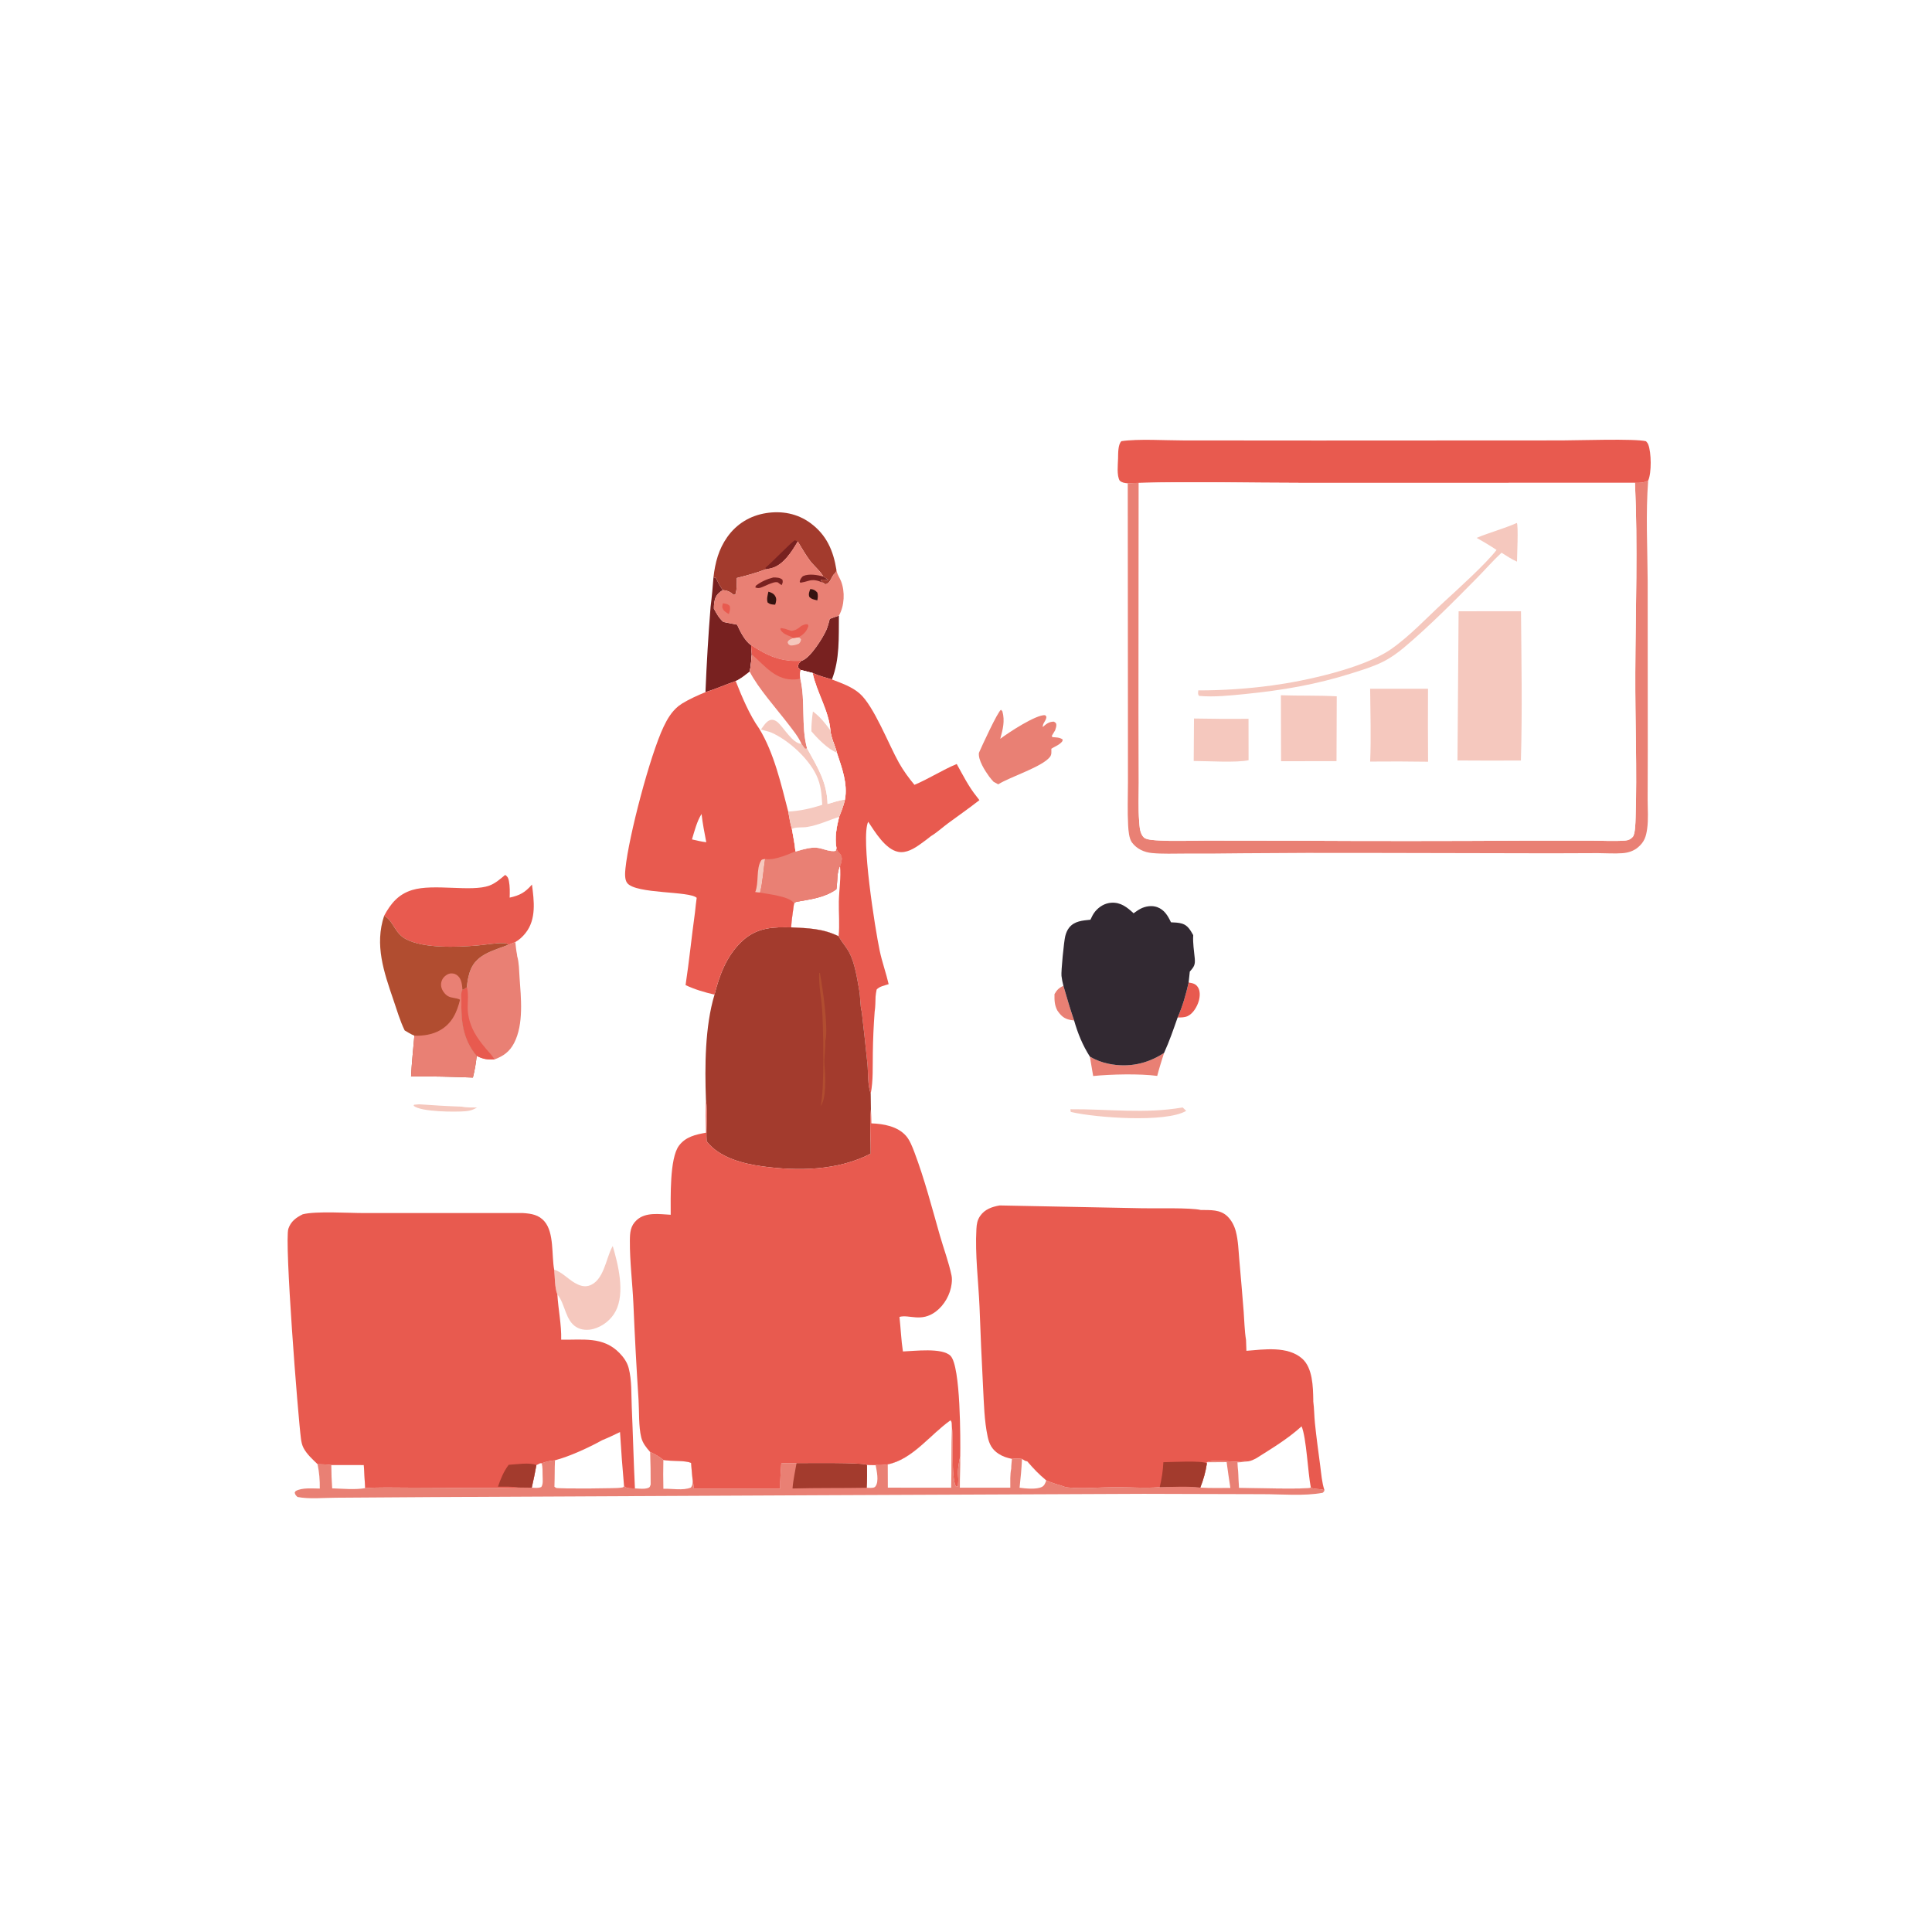 <?xml version="1.0" encoding="UTF-8"?> <svg xmlns="http://www.w3.org/2000/svg" xmlns:xlink="http://www.w3.org/1999/xlink" width="1024" height="1024"><path fill="white" d="M0 0L1024 0L1024 1024L0 1024L0 0Z"></path><path fill="#F5C8BE" d="M252.833 587.014C250.752 588.25 249.158 588.774 246.725 588.978C241.463 589.418 223.22 589.429 219.233 586.099L219.465 585.523L222.204 585.302C229.708 585.837 237.287 586.309 244.807 586.552C247.387 587.11 250.198 586.957 252.833 587.014Z"></path><path fill="#E98074" d="M563.639 522.514C565.4 528.69 567.221 534.809 569.302 540.886Q568.285 540.767 567.278 540.583C563.899 539.935 562.224 538.257 560.358 535.502C558.862 532.506 558.855 530.148 558.905 526.883C560.19 524.672 561.278 523.567 563.639 522.514Z"></path><path fill="#E85A4F" d="M630 520.759C632.073 521.125 633.62 521.292 634.879 523.187C636.232 525.223 636.036 528.151 635.417 530.384C634.587 533.38 632.461 537.133 629.541 538.53C627.832 539.347 626.02 539.262 624.162 539.296C626.8 533.343 628.585 527.1 630 520.759Z"></path><path fill="#F5C8BE" d="M626.808 586.96L628.726 588.773C617.84 595.259 580.371 592.349 567.979 589.439C567.822 589.402 567.667 589.359 567.511 589.32L567.323 587.92C587.178 587.756 607.066 590.468 626.808 586.96Z"></path><path fill="#E98074" d="M616.985 558.05C615.716 562.1 614.404 566.139 613.349 570.251C604.206 569.021 588.743 569.352 579.4 570.317L577.654 560.034C580.825 561.873 584.042 563.091 587.625 563.83C598.082 565.988 608.129 563.917 616.985 558.05Z"></path><path fill="#782120" d="M439.787 328.025C441.385 327.399 443.007 326.855 444.633 326.307C444.517 337.745 445.158 349.282 440.936 360.123C437.472 359.103 433.976 358.173 430.678 356.683L424.364 355.114C423.336 354.418 423.273 354.377 422.846 353.217C423.11 351.762 423.681 351.275 424.666 350.246C424.923 350.168 425.19 350.117 425.438 350.012C429.787 348.172 436.181 338.024 437.987 333.866C438.789 332.019 439.267 329.968 439.787 328.025Z"></path><path fill="#782120" d="M378.156 305.98L379.399 306.31C380.527 308.486 381.631 310.784 383.075 312.771C381.206 313.936 380.024 314.935 379.142 317.027C378.487 318.956 378.398 320.555 378.373 322.583C379.799 325.203 381.132 327.696 383.431 329.681L390.679 331.095C392.41 334.887 394.665 339.514 398.124 342.018C398.286 343.624 398.438 345.212 398.481 346.825C398.188 349.878 398.008 352.98 397.355 355.981C394.98 357.811 392.703 359.758 389.946 360.981C384.582 362.817 379.316 365.215 373.909 366.852Q374.821 344.158 376.633 321.518C377.315 316.344 377.757 311.181 378.156 305.98Z"></path><path fill="#F5C8BE" d="M293.722 672.93C297.663 674.111 301.024 677.858 304.601 679.934C306.87 681.251 309.462 682.259 312.095 681.462C319.991 679.074 321.101 667.258 324.357 661.164C324.489 660.917 324.629 660.674 324.765 660.429C327.678 670.327 331.367 685.176 326.333 694.91C323.98 699.462 319.437 703.055 314.485 704.378C311.551 705.161 308.264 705.018 305.6 703.463C299.54 699.925 299.64 691.095 295.42 686.094C293.983 682.618 294.119 676.74 293.722 672.93Z"></path><path fill="#E98074" d="M518.861 398.993C520.369 395.541 528.738 377.292 530.539 376.188L531.279 377.001C532.723 382.103 531.505 386.657 530.155 391.596C534.218 388.484 549.205 378.608 553.965 379.06L554.619 379.885C554.565 381.803 553.009 382.844 552.711 384.698C552.677 384.914 552.687 385.133 552.674 385.351C554.449 383.746 556.083 382.448 558.587 382.488C559.106 382.848 559.64 383.011 559.801 383.674C560.074 384.803 559.577 385.979 559.255 387.059L557.494 389.981L557.754 390.686C559.798 390.876 561.542 390.751 563.249 391.948C563.217 392.925 562.878 393.152 562.187 393.805C560.834 395.08 558.804 395.809 557.231 396.858C557.212 398.469 557.525 399.907 556.454 401.237C552.154 406.578 535.61 411.614 529.088 415.704L526.67 414.42C525.832 413.51 525.006 412.585 524.278 411.584C522.139 408.642 518.297 402.746 518.861 398.993Z"></path><path fill="#E98074" d="M269.572 500.724L273.129 499.307C273.39 501.499 273.552 503.752 274.029 505.907L274.1 506.718C275.147 510.26 275.113 514.343 275.372 518.031C276.132 528.854 277.67 542.782 272.511 552.783C270.145 557.369 266.853 559.758 262.112 561.504C258.327 561.713 256.043 561.378 252.664 559.65C245.293 550.798 244.332 541.092 244.552 530.052C244.554 528.303 244.191 526.081 245.116 524.608C246.075 524.328 246.65 523.855 247.476 523.294C247.659 520.258 248.328 516.678 249.487 513.867C252.914 505.559 262.028 503.714 269.572 500.724Z"></path><path fill="#E85A4F" d="M245.116 524.608C246.075 524.328 246.65 523.855 247.476 523.294C247.528 523.504 247.583 523.714 247.63 523.926C248.525 527.912 247.491 532.795 248.063 537.009C249.103 544.68 252.719 550.097 257.61 555.896C259.128 557.695 260.896 559.492 262.112 561.504C258.327 561.713 256.043 561.378 252.664 559.65C245.293 550.798 244.332 541.092 244.552 530.052C244.554 528.303 244.191 526.081 245.116 524.608Z"></path><path fill="#A33B2D" d="M378.156 305.98C379.027 298.255 380.894 291.114 385.445 284.681C390.4 277.678 397.521 273.325 405.994 271.967C414.349 270.629 422.575 272.135 429.507 277.207C438.082 283.482 441.701 291.875 443.327 302.089C443.098 303.078 443.232 303.228 442.445 303.907C440.508 305.577 440.222 309.317 437.476 309.659L435.861 308.69L434.911 307.514C435.858 306.848 437.89 307.424 439.112 307.409L436.376 305.605C435.034 302.899 431.281 299.783 429.359 297.236C426.87 293.938 424.968 290.468 422.805 286.967C419.694 292.239 415.299 299.351 409.023 301.069C407.997 301.35 406.942 301.538 405.896 301.724C400.903 303.681 395.73 305.027 390.541 306.354C390.486 309.189 390.693 312.225 389.795 314.935L389.076 315.33C388.452 314.963 387.953 314.692 387.445 314.169C385.925 313.179 384.867 312.965 383.075 312.771C381.631 310.784 380.527 308.486 379.399 306.31L378.156 305.98Z"></path><path fill="#782120" d="M405.896 301.724L405.756 300.863C409.316 297.994 419.327 287.35 421.312 286.36L422.805 286.967C419.694 292.239 415.299 299.351 409.023 301.069C407.997 301.35 406.942 301.538 405.896 301.724Z"></path><path fill="#E85A4F" d="M203.613 485.353C207.093 478.907 211.082 474.016 218.388 471.75C229.902 468.18 249.88 472.922 259.411 469.366C262.563 468.19 265.211 465.851 267.753 463.717C269.075 464.602 269.422 465.379 269.73 466.941C270.295 469.807 270.217 472.853 270.13 475.764C275.521 474.553 278.261 473.089 281.949 468.841C283.072 477.429 284.371 487.211 278.551 494.533C277.015 496.466 275.283 498.089 273.129 499.307L269.572 500.724C268.705 500.073 267.948 499.886 266.863 499.867C262.336 499.787 257.548 500.74 253.017 501.126C242.411 502.028 224.909 502.779 215.346 497.869C209.34 494.785 208.664 488.745 204.371 485.835C204.123 485.667 203.866 485.514 203.613 485.353Z"></path><path fill="#E98074" d="M422.805 286.967C424.968 290.468 426.87 293.938 429.359 297.236C431.281 299.783 435.034 302.899 436.376 305.605L439.112 307.409C437.89 307.424 435.858 306.848 434.911 307.514L435.861 308.69L437.476 309.659C440.222 309.317 440.508 305.577 442.445 303.907C443.232 303.228 443.098 303.078 443.327 302.089C443.39 302.374 443.446 302.661 443.515 302.946C443.962 304.803 445.097 306.324 445.782 308.08C447.926 313.575 447.613 321.084 444.633 326.307C443.007 326.855 441.385 327.399 439.787 328.025C439.267 329.968 438.789 332.019 437.987 333.866C436.181 338.024 429.787 348.172 425.438 350.012C425.19 350.117 424.923 350.168 424.666 350.246C413.956 350.95 406.945 347.705 398.124 342.018C394.665 339.514 392.41 334.887 390.679 331.095L383.431 329.681C381.132 327.696 379.799 325.203 378.373 322.583C378.398 320.555 378.487 318.956 379.142 317.027C380.024 314.935 381.206 313.936 383.075 312.771C384.867 312.965 385.925 313.179 387.445 314.169C387.953 314.692 388.452 314.963 389.076 315.33L389.795 314.935C390.693 312.225 390.486 309.189 390.541 306.354C395.73 305.027 400.903 303.681 405.896 301.724C406.942 301.538 407.997 301.35 409.023 301.069C415.299 299.351 419.694 292.239 422.805 286.967Z"></path><path fill="#E85A4F" d="M383.16 319.747C384.596 319.979 385.703 320.019 386.741 321.155C387.228 322.768 386.763 323.908 386.295 325.45C385.39 324.968 383.885 324.034 383.344 323.122C382.533 321.757 382.819 321.185 383.16 319.747Z"></path><path fill="#341310" d="M429.472 312.188C431.275 312.389 432.011 312.762 433.211 314.08C433.639 315.621 433.468 316.675 433.197 318.202C431.559 317.802 430.084 317.641 428.929 316.299C428.437 314.713 428.942 313.673 429.472 312.188Z"></path><path fill="#F5C8BE" d="M423.149 337.809C423.923 338.048 424.024 338.205 424.551 338.783C424.441 340.037 424.29 340.152 423.493 341.149C421.886 341.816 420.782 342.116 419.036 342.122C417.864 341.552 417.895 341.63 417.438 340.414C417.938 338.983 419.121 338.82 420.434 338.162L423.149 337.809Z"></path><path fill="#341310" d="M407.262 313.596C408.663 314.004 409.97 314.517 410.788 315.812C411.799 317.412 411.379 318.849 410.857 320.49C409.16 320.39 408.277 320.422 406.895 319.385C406.196 317.547 406.896 315.466 407.262 313.596Z"></path><path fill="#782120" d="M435.861 308.69C433.319 307.649 431.145 307.031 428.456 307.866C427.04 308.307 425.701 308.616 424.24 308.863C423.897 308.345 423.814 308.469 423.942 307.941C424.154 307.058 424.98 305.656 425.793 305.288C428.709 303.967 433.415 304.713 436.376 305.605L439.112 307.409C437.89 307.424 435.858 306.848 434.911 307.514L435.861 308.69Z"></path><path fill="#782120" d="M409.88 306.064C411.603 306.079 413.367 306.086 414.722 307.27C414.986 308.684 414.885 308.796 414.279 310.12C414.071 309.983 412.996 309.281 412.823 309.144C412.663 309.017 412.533 308.856 412.388 308.713C410.785 308.192 408.916 309.148 407.375 309.689C406.155 310.237 404.933 310.8 403.687 311.287C402.402 311.789 401.559 311.865 400.3 311.33L400.654 310.417C403.393 308.304 406.536 306.898 409.88 306.064Z"></path><path fill="#E85A4F" d="M424.691 331.755C425.826 331.263 426.808 330.703 428.08 330.869C428.554 331.896 428.585 331.459 428.25 332.416C427.375 334.91 425.439 336.64 423.149 337.809L420.434 338.162L419.089 337.4C418.117 337.022 417.097 336.647 416.189 336.133C415.054 335.49 413.964 334.63 413.577 333.352L413.974 332.876L416.008 333.25L419.468 334.389C421.802 334.039 422.94 333.27 424.691 331.755Z"></path><path fill="#B14D30" d="M203.613 485.353C203.866 485.514 204.123 485.667 204.371 485.835C208.664 488.745 209.34 494.785 215.346 497.869C224.909 502.779 242.411 502.028 253.017 501.126C257.548 500.74 262.336 499.787 266.863 499.867C267.948 499.886 268.705 500.073 269.572 500.724C262.028 503.714 252.914 505.559 249.487 513.867C248.328 516.678 247.659 520.258 247.476 523.294C246.65 523.855 246.075 524.328 245.116 524.608C244.191 526.081 244.554 528.303 244.552 530.052C244.332 541.092 245.293 550.798 252.664 559.65Q252.073 565.465 250.643 571.133Q234.267 570.441 217.876 570.496C218.228 563.307 219.021 556.094 219.623 548.919C217.803 548.201 216.162 547.14 214.484 546.144C212.019 541.118 210.332 535.278 208.519 529.977C203.475 515.229 198.439 500.803 203.613 485.353Z"></path><path fill="#E98074" d="M243.828 529.873C241.815 528.731 239.369 529.15 237.353 527.934C235.68 526.925 234.188 524.818 233.85 522.892Q233.798 522.588 233.778 522.281Q233.758 521.974 233.77 521.666Q233.781 521.359 233.824 521.054Q233.868 520.749 233.942 520.45Q234.016 520.151 234.121 519.862Q234.225 519.572 234.359 519.295Q234.493 519.017 234.655 518.755Q234.816 518.493 235.004 518.249C235.935 517.053 237.56 515.96 239.125 515.929C240.598 515.899 241.624 516.275 242.72 517.257C244.668 519.001 244.936 522.191 245.116 524.608C244.191 526.081 244.554 528.303 244.552 530.052C244.332 541.092 245.293 550.798 252.664 559.65Q252.073 565.465 250.643 571.133Q234.267 570.441 217.876 570.496C218.228 563.307 219.021 556.094 219.623 548.919C224.29 549.11 229.217 548.366 233.306 546.011C239.591 542.392 242.173 536.57 243.828 529.873Z"></path><path fill="#E98074" d="M873.569 254.693C872.21 272.25 873.204 290.406 873.303 308.028L873.356 396.932L873.287 423.733C873.291 428.806 873.737 434.267 873.027 439.29C872.443 443.417 871.572 446.157 868.331 448.97C865.947 451.039 863.081 451.965 859.965 452.2C855.655 452.524 851.213 452.187 846.887 452.175L821.972 452.264L726.162 452.062Q692.324 451.943 658.487 452.242Q643.278 452.45 628.068 452.4C622.273 452.393 616.289 452.676 610.517 452.122C606.415 451.729 602.534 449.952 599.973 446.549C598.384 444.436 598.074 440.064 597.93 437.416C597.519 429.897 597.827 422.244 597.833 414.708L597.819 373.359L597.731 256.173C599.685 256.069 601.631 255.963 603.589 255.957L603.498 377.644L603.579 414.667C603.595 421.468 603.247 428.437 603.781 435.212C604.012 438.136 604.092 441.823 606.316 443.921C607.667 445.195 612.446 445.368 614.395 445.479C622.656 445.947 631.122 445.543 639.401 445.538L685.496 445.594Q746.471 445.924 807.446 445.566L843.294 445.556C849.232 445.569 855.464 445.955 861.375 445.516C862.999 445.396 864.326 444.812 865.412 443.557C866.715 442.052 866.825 435.884 866.893 433.845C867.739 408.162 866.628 382.23 866.744 356.509C866.894 323.071 868.123 289.327 866.568 255.924C869.204 255.962 871.181 255.959 873.569 254.693Z"></path><path fill="#322932" d="M577.945 487.468C578.635 485.978 579.395 484.388 580.446 483.118C582.606 480.507 585.624 478.68 589.048 478.467C594.007 478.159 597.415 480.888 600.822 484.052C602.01 483.216 603.255 482.294 604.552 481.63C607.186 480.281 610.546 479.778 613.372 480.809C617.134 482.182 619.019 485.396 620.638 488.838C622.587 488.925 624.684 488.968 626.562 489.548C629.61 490.489 630.941 493.067 632.43 495.633C632.164 500.094 632.871 503.667 633.25 508.024C633.549 511.459 632.841 512.42 630.613 514.984L630 520.759C628.585 527.1 626.8 533.343 624.162 539.296C621.946 545.607 619.779 551.966 616.985 558.05C608.129 563.917 598.082 565.988 587.625 563.83C584.042 563.091 580.825 561.873 577.654 560.034C573.768 553.9 571.297 547.849 569.302 540.886C567.221 534.809 565.4 528.69 563.639 522.514C563.183 520.819 562.827 519.011 562.609 517.264C562.331 515.042 563.902 498.929 564.607 496.159C565.012 494.566 565.647 492.953 566.682 491.658C569.498 488.139 573.812 487.9 577.945 487.468Z"></path><path fill="#E98074" d="M470.526 776.131C483.613 773.575 493.195 760.171 503.8 752.761C504.68 753.814 504.452 754.998 504.531 756.341C504.554 756.509 504.578 756.678 504.599 756.846C505.459 763.896 503.998 783.002 506.695 787.944L507.707 787.753C507.853 785.94 508.031 784.208 507.805 782.395C507.421 779.329 508.271 774.883 508.944 771.857C509.071 777.419 508.699 782.952 508.743 788.504L535.478 788.505C535.488 785.155 535.3 781.707 535.962 778.408C535.965 776.694 536.203 774.936 536.345 773.226C538.243 772.957 539.797 772.973 541.692 773.26C542.617 773.801 543.428 774.436 544.508 774.543C547.675 778.28 550.806 781.529 554.58 784.645C557.157 785.789 559.672 786.6 562.38 787.358C563.594 787.849 564.816 788.259 566.128 788.389C574.06 789.176 582.693 788.268 590.688 788.214C598.553 788.162 606.87 788.912 614.67 788.209C621.699 788.124 629.187 787.62 636.175 788.453C637.851 784.254 638.984 780.088 639.678 775.624L639.569 775.038C643.868 773.371 650.525 774.709 655.159 774.714C657.269 774.589 659.413 774.367 661.523 774.535C659.64 774.815 657.792 775.029 655.89 775.128C656.249 779.61 656.554 784.066 656.687 788.562C661.081 788.583 693.156 789.525 694.758 788.425C696.895 789.577 699.643 788.871 701.987 789.857C701.807 790.607 701.562 790.692 701.027 791.218C691.096 793.031 679.487 791.945 669.374 791.948L606.267 791.767L433.631 792.506L229.266 793.483L178.074 793.825C171.676 793.829 163.93 794.645 157.686 793.43C156.736 792.539 156.561 792.359 156.183 791.124L156.7 790.288C160.119 788.36 165.629 788.971 169.494 788.968C169.575 784.578 169.207 780.344 168.311 776.046C170.722 776.151 173.215 776.132 175.6 776.494L192.83 776.507L193.544 788.748C201.001 788.162 208.678 788.483 216.163 788.466C235.612 788.421 255.342 789.055 274.765 788.402L281.836 788.491C282.772 784.519 283.559 780.538 284.298 776.524L286.317 775.517L287.137 775.549C289.234 774.693 291.897 774.201 294.14 773.989C293.963 778.65 294.102 783.336 293.879 787.987C294.185 788.191 294.445 788.492 294.797 788.6C296.653 789.174 326.382 788.94 329.275 788.484C330.134 788.349 330.245 788.378 330.756 787.647C332.145 789.079 334.601 788.849 336.527 788.887C338.695 788.965 341.672 789.412 343.691 788.576C344.543 788.224 344.525 787.646 344.861 786.852Q344.899 778.214 344.592 769.581C346.921 770.59 349.664 772.146 351.597 773.807C355.256 774.606 363.718 773.905 366.307 775.439C366.528 778.265 366.723 781.094 367.052 783.91C367.344 785.612 367.596 787.296 367.774 789.014L413.52 789.011C413.415 784.511 413.866 779.914 414.112 775.419C416.717 775.689 419.55 775.497 422.179 775.496C427.297 775.526 456.967 775.064 459.545 776.422C461.025 776.58 462.623 776.513 464.117 776.549L464.411 776.466C466.551 776.632 468.411 776.477 470.526 776.131Z"></path><path fill="white" d="M286.317 775.517L287.137 775.549C287.621 777.767 287.577 779.945 287.591 782.202C287.604 784.042 287.995 786.632 286.875 788.168C285.229 788.843 283.57 788.589 281.836 788.491C282.772 784.519 283.559 780.538 284.298 776.524L286.317 775.517Z"></path><path fill="white" d="M459.545 776.422C461.025 776.58 462.623 776.513 464.117 776.549C464.65 779.566 465.981 785.109 464.053 787.752C463.59 788.386 463.1 788.466 462.327 788.56C461.389 788.674 460.327 788.568 459.38 788.543C459.598 784.5 459.571 780.469 459.545 776.422Z"></path><path fill="white" d="M541.692 773.26C542.617 773.801 543.428 774.436 544.508 774.543C547.675 778.28 550.806 781.529 554.58 784.645C554.032 785.973 553.611 787.402 552.245 788.088C549.322 789.557 543.556 788.948 540.392 788.531C540.981 783.434 541.42 778.385 541.692 773.26Z"></path><path fill="white" d="M639.569 775.038L650.143 774.968C650.797 779.52 651.374 784.097 652.118 788.634C646.817 788.645 641.466 788.805 636.175 788.453C637.851 784.254 638.984 780.088 639.678 775.624L639.569 775.038Z"></path><path fill="white" d="M175.6 776.494L192.83 776.507L193.544 788.748C188.071 789.678 181.63 789.025 176.059 788.853Q175.632 782.681 175.6 776.494Z"></path><path fill="white" d="M351.597 773.807C355.256 774.606 363.718 773.905 366.307 775.439C366.528 778.265 366.723 781.094 367.052 783.91C367.026 785.824 367.358 786.901 366.155 788.436C361.999 790.144 356.157 788.909 351.607 789.077Q351.42 781.442 351.597 773.807Z"></path><path fill="#A33B2D" d="M422.179 775.496C427.297 775.526 456.967 775.064 459.545 776.422C459.571 780.469 459.598 784.5 459.38 788.543C446.276 788.777 433.159 788.566 420.06 788.925C420.366 784.523 421.458 779.871 422.179 775.496Z"></path><path fill="white" d="M470.526 776.131C483.613 773.575 493.195 760.171 503.8 752.761C504.68 753.814 504.452 754.998 504.531 756.341C504.123 767.061 504.411 777.797 504.142 788.521L470.575 788.486L470.526 776.131Z"></path><path fill="#E85A4F" d="M430.678 356.683C433.976 358.173 437.472 359.103 440.936 360.123C446.011 362.102 451.528 363.959 455.684 367.617C463.188 374.221 471.075 394.713 476.43 404.237C478.789 408.434 481.599 412.284 484.678 415.979C492.384 412.741 499.455 408.108 507.086 404.936C510.326 410.769 513.411 416.95 517.617 422.158L519.112 424.087C513.709 428.337 508.06 432.233 502.536 436.321C499.552 438.529 496.588 441.259 493.427 443.171C491.659 444.627 489.773 445.973 487.916 447.314C484.596 449.711 480.343 452.348 476.054 451.495C469.209 450.135 463.758 440.884 460.163 435.551C456.102 443.769 463.855 492.552 466.266 503.932C467.535 509.921 469.627 515.684 471.004 521.626C468.959 522.326 466.024 522.811 464.63 524.507C464.37 525.751 464.202 526.945 464.074 528.206C463.992 530.897 463.988 533.597 463.584 536.263Q462.761 547.182 462.617 558.132C462.488 565.049 462.868 572.901 461.495 579.68C459.789 574.988 460.239 568.783 459.749 563.776C458.855 554.64 457.782 545.516 456.76 536.393C455.81 532.834 456.097 528.529 455.392 524.782C454.274 518.501 453.116 510.542 450.132 504.875C448.683 502.124 446.495 499.759 444.93 497.064L444.453 496.234C436.234 492.142 428.308 491.942 419.32 491.522C419.545 487.475 420.268 483.372 420.784 479.348L421.06 478.579C421.871 478.016 421.586 478.075 422.426 477.923C429.749 476.6 437.074 475.773 443.289 471.315C443.93 467.924 443.467 461.765 445.233 458.984C445.688 457.9 446.085 456.615 446.139 455.428C446.206 453.94 445.583 452.802 444.562 451.773C443.819 451.024 443.988 451.355 443.573 450.311C443.481 450.079 443.416 449.837 443.337 449.6C442.353 443.829 443.346 438.578 444.737 432.981C445.981 429.918 447.112 427.045 447.841 423.811C449.389 415.206 446.181 406.955 443.534 398.894C442.542 394.954 440.437 391.145 440.118 387.088C439.289 376.622 432.889 367.033 430.678 356.683Z"></path><path fill="white" d="M443.289 471.315C443.93 467.924 443.467 461.765 445.233 458.984C445.814 465.143 444.737 471.57 444.599 477.759C444.465 483.783 445.13 490.285 444.453 496.234C436.234 492.142 428.308 491.942 419.32 491.522C419.545 487.475 420.268 483.372 420.784 479.348L421.06 478.579C421.871 478.016 421.586 478.075 422.426 477.923C429.749 476.6 437.074 475.773 443.289 471.315Z"></path><path fill="#E85A4F" d="M597.731 256.173C596.027 256.003 594.848 255.902 593.472 254.765C591.801 251.973 592.518 246.231 592.599 242.942C592.66 240.446 592.498 235.611 594.367 233.829C603.171 232.502 617.795 233.437 627.067 233.434L698.034 233.488L827.847 233.428C835.536 233.427 867.016 232.374 872.426 233.879C872.918 234.402 873.329 234.897 873.599 235.574C875.261 239.73 875.424 250.666 873.569 254.693C871.181 255.959 869.204 255.962 866.568 255.924L690.795 255.945C661.773 255.943 632.584 255.137 603.589 255.957C601.631 255.963 599.685 256.069 597.731 256.173Z"></path><path fill="#A33B2D" d="M415.967 491.497L419.32 491.522C428.308 491.942 436.234 492.142 444.453 496.234L444.93 497.064C446.495 499.759 448.683 502.124 450.132 504.875C453.116 510.542 454.274 518.501 455.392 524.782C456.097 528.529 455.81 532.834 456.76 536.393C457.782 545.516 458.855 554.64 459.749 563.776C460.239 568.783 459.789 574.988 461.495 579.68L461.6 587.914C460.875 595.547 461.557 603.76 461.499 611.464C444.063 620.501 423.072 620.794 403.992 618.187C393.743 616.787 381.064 613.514 374.518 604.888C374.112 597.579 375.222 589.981 374.151 582.732C373.54 565.171 373.606 544.103 378.704 527.176C381.258 516.978 384.963 507.064 392.598 499.519C399.405 492.794 406.799 491.38 415.967 491.497Z"></path><path fill="#B14D30" d="M436.985 564.381Q437.057 565.12 437.117 565.861C437.489 570.51 438.011 582.627 434.904 586.255C437.135 578.198 436.351 544.016 435.748 534.973C435.323 528.605 433.841 521.987 434.205 515.618L434.566 515.719C435.953 522.961 439.081 544.577 437.531 551.335C437.499 551.471 437.461 551.605 437.426 551.74C437.613 556.002 436.69 560.18 436.985 564.381Z"></path><path fill="#E85A4F" d="M398.124 342.018C406.945 347.705 413.956 350.95 424.666 350.246C423.681 351.275 423.11 351.762 422.846 353.217C423.273 354.377 423.336 354.418 424.364 355.114L430.678 356.683C432.889 367.033 439.289 376.622 440.118 387.088C440.437 391.145 442.542 394.954 443.534 398.894C446.181 406.955 449.389 415.206 447.841 423.811C447.112 427.045 445.981 429.918 444.737 432.981C443.346 438.578 442.353 443.829 443.337 449.6C443.416 449.837 443.481 450.079 443.573 450.311C443.988 451.355 443.819 451.024 444.562 451.773C445.583 452.802 446.206 453.94 446.139 455.428C446.085 456.615 445.688 457.9 445.233 458.984C443.467 461.765 443.93 467.924 443.289 471.315C437.074 475.773 429.749 476.6 422.426 477.923C421.586 478.075 421.871 478.016 421.06 478.579L420.784 479.348C420.268 483.372 419.545 487.475 419.32 491.522L415.967 491.497C406.799 491.38 399.405 492.794 392.598 499.519C384.963 507.064 381.258 516.978 378.704 527.176C373.37 525.923 368.329 524.475 363.366 522.124C365.307 509.263 366.587 496.278 368.381 483.389C368.591 480.879 368.956 478.369 369.258 475.867C365.514 472.175 337.221 473.939 332.47 468.075C330.952 466.201 331.276 462.483 331.503 460.261C333.238 443.267 344.549 400.265 351.715 385.209C353.742 380.951 355.986 377.164 359.697 374.16L361.64 372.813C365.607 370.416 369.648 368.636 373.909 366.852C379.316 365.215 384.582 362.817 389.946 360.981C392.703 359.758 394.98 357.811 397.355 355.981C398.008 352.98 398.188 349.878 398.481 346.825C398.438 345.212 398.286 343.624 398.124 342.018Z"></path><path fill="#F5C8BE" d="M400.292 472.811C402.301 467.94 400.672 460.411 403.406 456.109C403.898 455.337 404.69 455.447 405.523 455.276C404.597 461.051 404.321 467.476 402.851 473.09L400.292 472.811Z"></path><path fill="white" d="M371.836 431.434C372.405 436.47 373.388 441.423 374.336 446.398C371.793 446.117 369.26 445.449 366.76 444.907C368.082 440.507 369.376 435.305 371.836 431.434Z"></path><path fill="#E98074" d="M443.337 449.6C443.416 449.837 443.481 450.079 443.573 450.311C443.988 451.355 443.819 451.024 444.562 451.773C445.583 452.802 446.206 453.94 446.139 455.428C446.085 456.615 445.688 457.9 445.233 458.984C443.467 461.765 443.93 467.924 443.289 471.315C437.074 475.773 429.749 476.6 422.426 477.923C421.586 478.075 421.871 478.016 421.06 478.579L420.784 479.348L420.568 478.406C418.17 475.065 406.949 473.87 402.851 473.09C404.321 467.476 404.597 461.051 405.523 455.276C408.833 455.74 411.768 454.882 414.881 453.87C417.058 453.165 419.098 452.323 421.185 451.394L421.576 451.219C422.223 451.246 421.873 451.276 422.693 451.031C425.773 450.112 429.499 449.069 432.732 449.296C435.952 449.523 439.715 451.679 442.911 450.957L443.337 449.6Z"></path><path fill="white" d="M398.124 342.018C406.945 347.705 413.956 350.95 424.666 350.246C423.681 351.275 423.11 351.762 422.846 353.217C423.273 354.377 423.336 354.418 424.364 355.114L430.678 356.683C432.889 367.033 439.289 376.622 440.118 387.088C440.437 391.145 442.542 394.954 443.534 398.894C446.181 406.955 449.389 415.206 447.841 423.811C447.112 427.045 445.981 429.918 444.737 432.981C443.346 438.578 442.353 443.829 443.337 449.6L442.911 450.957C439.715 451.679 435.952 449.523 432.732 449.296C429.499 449.069 425.773 450.112 422.693 451.031C421.873 451.276 422.223 451.246 421.576 451.219C421.26 447.273 420.362 443.253 419.714 439.342C418.762 436.521 418.393 433.097 417.776 430.155C413.997 415.612 410.27 399.064 402.363 386.138C397.277 378.982 393.156 369.166 389.946 360.981C392.703 359.758 394.98 357.811 397.355 355.981C398.008 352.98 398.188 349.878 398.481 346.825C398.438 345.212 398.286 343.624 398.124 342.018Z"></path><path fill="#F5C8BE" d="M403.336 386.639C404.589 384.914 406.189 382.185 408.361 381.604C409.669 381.254 411.071 381.843 412.054 382.691C415.491 385.656 419.974 394.004 424.813 394.307L426.608 396.772C427.479 396.838 427.106 396.934 427.75 396.603C433.192 406.492 438.336 414.454 438.618 426.132C441.59 425.29 444.774 424.133 447.841 423.811C447.112 427.045 445.981 429.918 444.737 432.981C443.346 438.578 442.353 443.829 443.337 449.6L442.911 450.957C439.715 451.679 435.952 449.523 432.732 449.296C429.499 449.069 425.773 450.112 422.693 451.031C421.873 451.276 422.223 451.246 421.576 451.219C421.26 447.273 420.362 443.253 419.714 439.342C418.762 436.521 418.393 433.097 417.776 430.155C423.936 429.824 429.973 428.5 435.811 426.565C435.428 420.842 435.194 416.053 432.644 410.756C428.338 401.811 417.967 392.336 408.954 388.338C407.201 387.561 405.169 387.28 403.336 386.639Z"></path><path fill="white" d="M427.849 438.304C433.723 437.373 439.099 434.738 444.737 432.981C443.346 438.578 442.353 443.829 443.337 449.6L442.911 450.957C439.715 451.679 435.952 449.523 432.732 449.296C429.499 449.069 425.773 450.112 422.693 451.031C421.873 451.276 422.223 451.246 421.576 451.219C421.26 447.273 420.362 443.253 419.714 439.342C421.607 438.217 425.551 438.733 427.849 438.304Z"></path><path fill="#E98074" d="M398.124 342.018C406.945 347.705 413.956 350.95 424.666 350.246C423.681 351.275 423.11 351.762 422.846 353.217C423.273 354.377 423.336 354.418 424.364 355.114C423.825 356.721 424.006 358.011 424.178 359.653C427.022 371.693 424.51 384.829 427.75 396.603C427.106 396.934 427.479 396.838 426.608 396.772L424.813 394.307C423.171 390.477 420.337 387.085 417.822 383.791C411.743 375.828 401.741 364.655 397.355 355.981C398.008 352.98 398.188 349.878 398.481 346.825C398.438 345.212 398.286 343.624 398.124 342.018Z"></path><path fill="#E85A4F" d="M398.124 342.018C406.945 347.705 413.956 350.95 424.666 350.246C423.681 351.275 423.11 351.762 422.846 353.217C423.273 354.377 423.336 354.418 424.364 355.114C423.825 356.721 424.006 358.011 424.178 359.653C423.294 359.914 422.548 360.037 421.621 360.104C411.16 360.862 405.543 352.958 398.481 346.825C398.438 345.212 398.286 343.624 398.124 342.018Z"></path><path fill="white" d="M424.178 359.653C424.006 358.011 423.825 356.721 424.364 355.114L430.678 356.683C432.889 367.033 439.289 376.622 440.118 387.088C440.437 391.145 442.542 394.954 443.534 398.894C446.181 406.955 449.389 415.206 447.841 423.811C444.774 424.133 441.59 425.29 438.618 426.132C438.336 414.454 433.192 406.492 427.75 396.603C424.51 384.829 427.022 371.693 424.178 359.653Z"></path><path fill="#F5C8BE" d="M430.061 387.594C430.018 384.01 430.37 380.621 430.866 377.074L431.438 377.524C435.004 380.285 437.458 383.484 440.118 387.088C440.437 391.145 442.542 394.954 443.534 398.894C438.931 397.168 433.238 391.401 430.061 387.594Z"></path><path fill="#E85A4F" d="M529.832 638.908L605.784 640.405C612.76 640.543 630.838 640.014 636.434 641.316C641.505 641.412 646.773 640.932 650.673 644.796C652.825 646.928 654.259 649.79 655.025 652.699C656.31 657.581 656.436 662.994 656.879 668.007Q658.096 681.553 659.165 695.112C659.549 700.098 659.612 705.299 660.422 710.221L660.627 715.96C669.86 715.221 682.438 713.321 690.121 720.042C695.754 724.969 695.941 735 696.071 742.031C696.075 742.266 696.063 742.501 696.06 742.737C696.57 746.603 696.545 750.497 696.946 754.377C697.724 761.927 698.768 769.462 699.756 776.988C700.313 781.226 700.628 785.795 701.987 789.857C699.643 788.871 696.895 789.577 694.758 788.425C693.156 789.525 661.081 788.583 656.687 788.562C656.554 784.066 656.249 779.61 655.89 775.128C657.792 775.029 659.64 774.815 661.523 774.535C659.413 774.367 657.269 774.589 655.159 774.714C650.525 774.709 643.868 773.371 639.569 775.038L639.678 775.624C638.984 780.088 637.851 784.254 636.175 788.453C629.187 787.62 621.699 788.124 614.67 788.209C606.87 788.912 598.553 788.162 590.688 788.214C582.693 788.268 574.06 789.176 566.128 788.389C564.816 788.259 563.594 787.849 562.38 787.358C559.672 786.6 557.157 785.789 554.58 784.645C550.806 781.529 547.675 778.28 544.508 774.543C543.428 774.436 542.617 773.801 541.692 773.26C539.797 772.973 538.243 772.957 536.345 773.226C533.796 772.718 531.475 771.979 529.276 770.549C525.802 768.29 524.322 765.421 523.482 761.472C521.663 752.917 521.514 743.925 521.042 735.208Q519.939 713.99 519.173 692.758C518.591 679.203 516.743 664.905 517.515 651.385C517.663 648.794 517.975 646.706 519.476 644.51C521.913 640.942 525.77 639.622 529.832 638.908Z"></path><path fill="#A33B2D" d="M616.616 775.004C620.443 774.977 637.231 773.969 639.678 775.624C638.984 780.088 637.851 784.254 636.175 788.453C629.187 787.62 621.699 788.124 614.67 788.209C615.727 783.849 616.399 779.484 616.616 775.004Z"></path><path fill="white" d="M689.872 755.985C692.428 762.011 693.194 780.5 694.758 788.425C693.156 789.525 661.081 788.583 656.687 788.562C656.554 784.066 656.249 779.61 655.89 775.128C657.792 775.029 659.64 774.815 661.523 774.535C663.195 774.326 664.485 773.6 665.96 772.847C674.393 767.486 682.41 762.745 689.872 755.985Z"></path><path fill="#E85A4F" d="M160.454 643.598C167.474 641.812 184.874 642.964 193.146 642.946L277.264 642.949C281.673 643.257 285.569 643.839 288.626 647.428C293.787 653.49 292.294 665.322 293.722 672.93C294.119 676.74 293.983 682.618 295.42 686.094C295.859 693.912 297.667 702.282 297.437 710.041C308.814 710.308 319.576 708.154 328.317 717.097C330.53 719.361 332.394 721.989 333.211 725.081C334.931 731.589 334.551 739.079 334.847 745.789C335.482 760.155 335.817 774.524 336.527 788.887C334.601 788.849 332.145 789.079 330.756 787.647C330.245 788.378 330.134 788.349 329.275 788.484C326.382 788.94 296.653 789.174 294.797 788.6C294.445 788.492 294.185 788.191 293.879 787.987C294.102 783.336 293.963 778.65 294.14 773.989C291.897 774.201 289.234 774.693 287.137 775.549L286.317 775.517L284.298 776.524C283.559 780.538 282.772 784.519 281.836 788.491L274.765 788.402C255.342 789.055 235.612 788.421 216.163 788.466C208.678 788.483 201.001 788.162 193.544 788.748L192.83 776.507L175.6 776.494C173.215 776.132 170.722 776.151 168.311 776.046C165.638 773.443 162.672 770.832 160.904 767.504C160.089 765.971 159.745 764.305 159.52 762.599C157.905 750.371 150.648 657.714 152.844 651.236C154.164 647.34 156.916 645.354 160.454 643.598Z"></path><path fill="#A33B2D" d="M269.621 776.376C273.513 776.181 280.844 774.961 284.298 776.524C283.559 780.538 282.772 784.519 281.836 788.491L274.765 788.402C271.243 787.808 267.506 787.986 263.935 787.958C265.383 783.762 266.925 779.946 269.621 776.376Z"></path><path fill="white" d="M319.126 763.35C322.357 762.033 325.482 760.549 328.619 759.021Q329.481 773.349 330.756 787.647C330.245 788.378 330.134 788.349 329.275 788.484C326.382 788.94 296.653 789.174 294.797 788.6C294.445 788.492 294.185 788.191 293.879 787.987C294.102 783.336 293.963 778.65 294.14 773.989C301.93 771.935 312.035 767.282 319.126 763.35Z"></path><path fill="#E85A4F" d="M374.151 582.732C375.222 589.981 374.112 597.579 374.518 604.888C381.064 613.514 393.743 616.787 403.992 618.187C423.072 620.794 444.063 620.501 461.499 611.464C461.557 603.76 460.875 595.547 461.6 587.914Q461.791 591.655 461.843 595.4C468.28 595.653 475.648 596.912 480.179 601.991C482.159 604.209 483.573 607.853 484.622 610.628C490.019 624.907 493.941 640.041 498.127 654.713C500.123 661.706 502.892 669.038 504.35 676.13C504.632 677.501 504.557 679.028 504.392 680.408C503.712 686.075 500.546 691.746 495.974 695.177C488.234 700.987 481.899 696.557 476.739 697.989C477.404 704.05 477.642 710.292 478.567 716.302C484.439 716.121 499.412 714.138 503.794 718.617C509.242 724.186 509.055 763.423 508.944 771.857C508.271 774.883 507.421 779.329 507.805 782.395C508.031 784.208 507.853 785.94 507.707 787.753L506.695 787.944C503.998 783.002 505.459 763.896 504.599 756.846C504.578 756.678 504.554 756.509 504.531 756.341C504.452 754.998 504.68 753.814 503.8 752.761C493.195 760.171 483.613 773.575 470.526 776.131C468.411 776.477 466.551 776.632 464.411 776.466L464.117 776.549C462.623 776.513 461.025 776.58 459.545 776.422C456.967 775.064 427.297 775.526 422.179 775.496C419.55 775.497 416.717 775.689 414.112 775.419C413.866 779.914 413.415 784.511 413.52 789.011L367.774 789.014C367.596 787.296 367.344 785.612 367.052 783.91C366.723 781.094 366.528 778.265 366.307 775.439C363.718 773.905 355.256 774.606 351.597 773.807C349.664 772.146 346.921 770.59 344.592 769.581C342.573 767.322 340.596 764.862 339.868 761.864C338.423 755.914 338.833 748.29 338.449 742.115Q336.785 716.502 335.705 690.858C335.199 679.851 333.766 668.549 333.846 657.576C333.878 653.279 334.105 649.771 337.439 646.69C342.196 642.293 349.557 643.539 355.486 643.849C355.52 635.031 354.815 613.996 359.865 607.233C363.395 602.508 368.721 601.315 374.198 600.369Q373.95 591.551 374.151 582.732Z"></path><path fill="white" d="M603.589 255.957C632.584 255.137 661.773 255.943 690.795 255.945L866.568 255.924C868.123 289.327 866.894 323.071 866.744 356.509C866.628 382.23 867.739 408.162 866.893 433.845C866.825 435.884 866.715 442.052 865.412 443.557C864.326 444.812 862.999 445.396 861.375 445.516C855.464 445.955 849.232 445.569 843.294 445.556L807.446 445.566Q746.471 445.925 685.496 445.594L639.401 445.538C631.122 445.543 622.656 445.947 614.395 445.479C612.446 445.368 607.667 445.195 606.316 443.921C604.092 441.823 604.012 438.136 603.781 435.212C603.247 428.437 603.595 421.468 603.579 414.667L603.498 377.644L603.589 255.957Z"></path><path fill="#F5C8BE" d="M632.843 380.826Q647.291 381.109 661.742 380.992L661.77 402.939C655.474 404.345 639.638 403.333 632.691 403.342L632.843 380.826Z"></path><path fill="#F5C8BE" d="M803.968 277.173C804.833 278.656 804.061 294.71 804.042 297.673C801.142 296.428 798.51 294.623 795.844 292.951C791.25 297.227 787.12 301.991 782.713 306.455C770.454 318.876 757.602 331.882 744.269 343.115C740.651 346.163 736.858 348.872 732.595 350.947C727.401 353.475 721.797 355.165 716.302 356.903C697.574 362.829 679.626 365.881 660.109 367.832C652.091 368.634 643.603 369.562 635.569 368.845C634.74 367.918 635.064 367.124 635.102 365.923Q654.758 365.934 674.237 363.298C691.873 360.938 722.728 354.185 737.13 344.172C747.302 337.1 756.235 327.378 765.361 319.009C772.41 312.544 787.72 298.681 793.203 291.476C789.74 289.198 786.246 287.086 782.616 285.085C789.628 282.162 797.003 280.244 803.968 277.173Z"></path><path fill="#F5C8BE" d="M678.894 368.495C688.768 368.837 698.632 368.516 708.506 369.053L708.379 403.415L678.987 403.464L678.894 368.495Z"></path><path fill="#F5C8BE" d="M726.205 365.069L756.875 365.074Q756.768 384.402 756.912 403.729Q741.562 403.494 726.21 403.647C726.76 390.834 726.311 377.898 726.205 365.069Z"></path><path fill="#F5C8BE" d="M773.094 323.991L806.159 323.953C806.382 350.254 806.893 376.807 806.108 403.092Q789.299 403.191 772.491 403.064L773.094 323.991Z"></path></svg> 